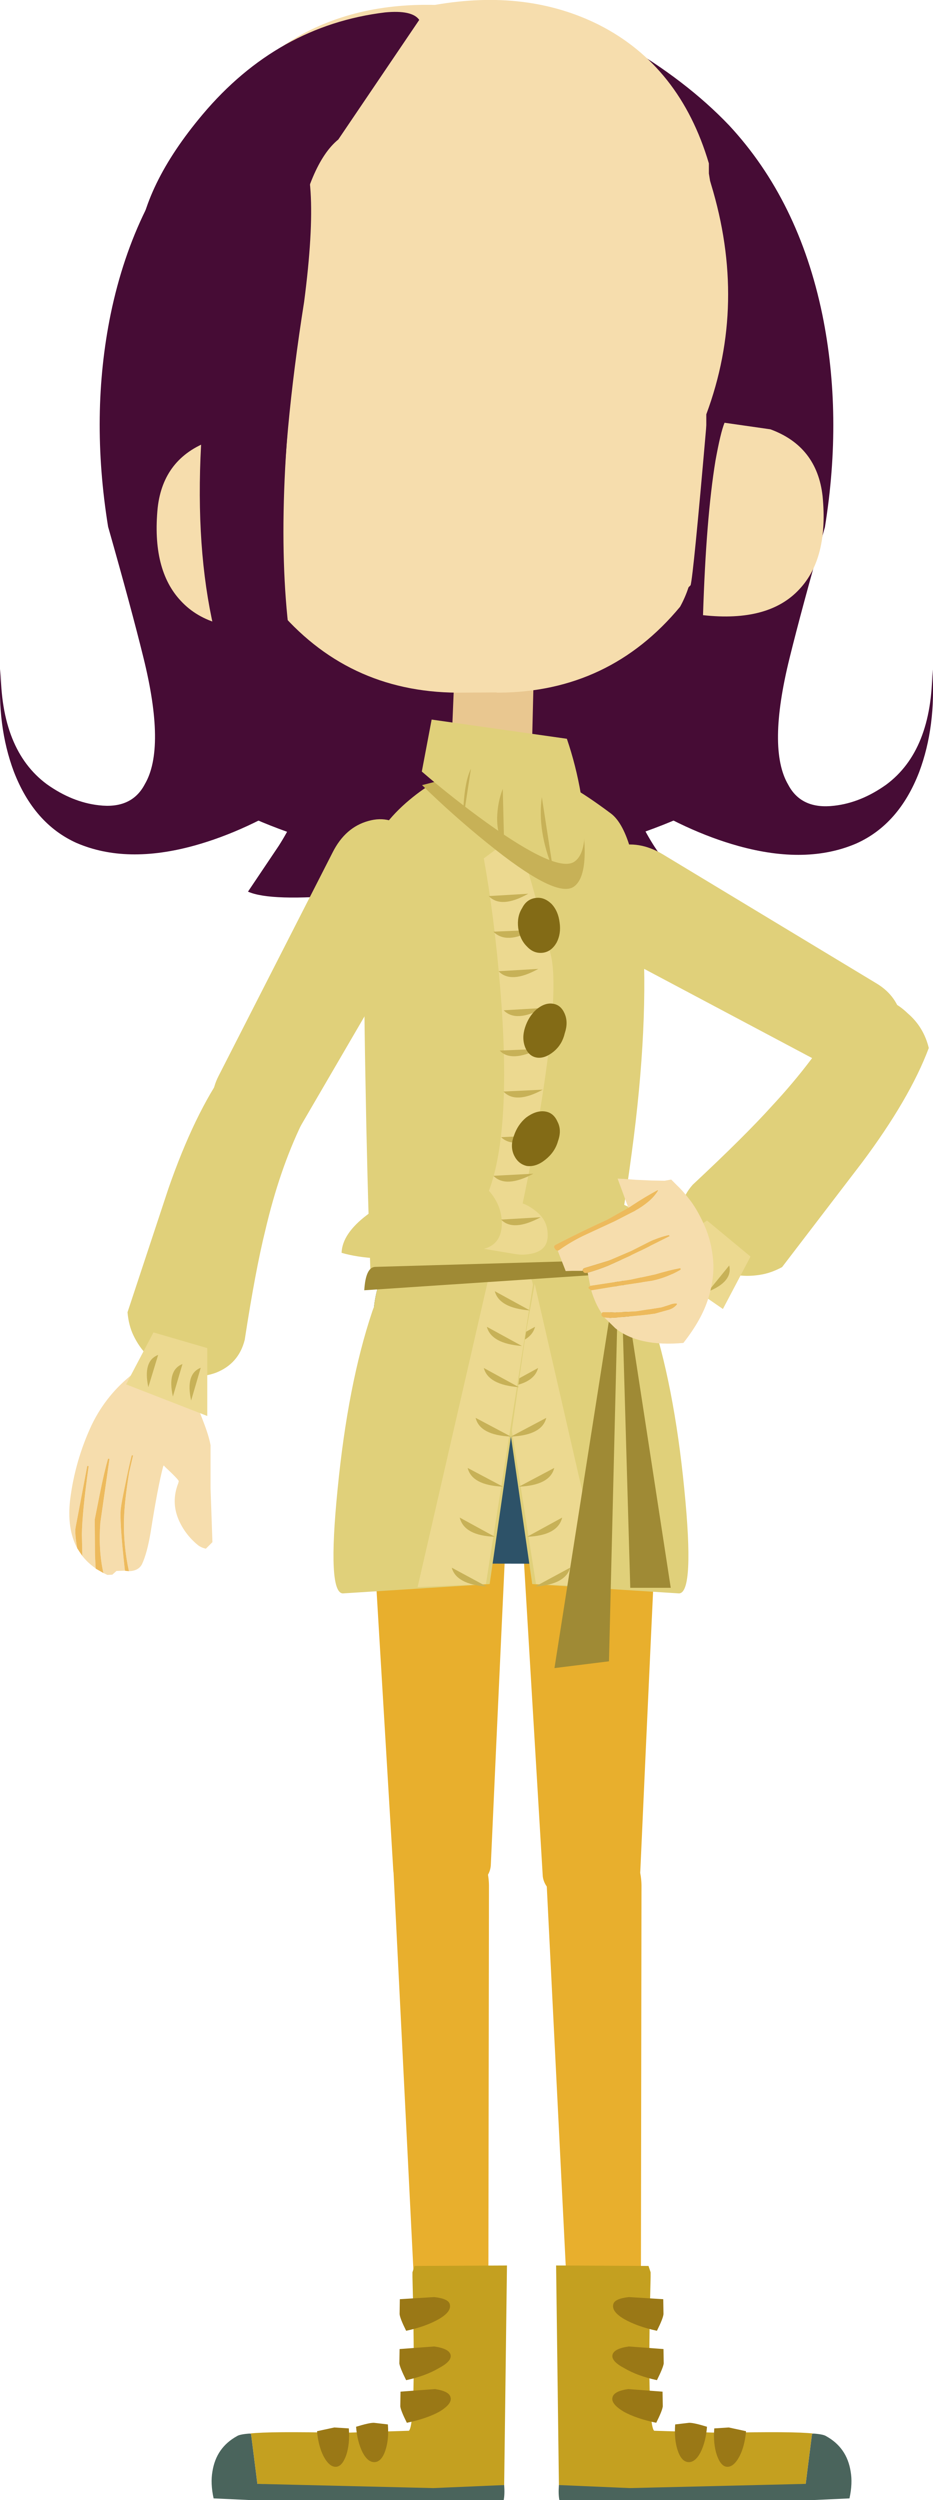 <?xml version="1.0" encoding="UTF-8" standalone="no"?>
<svg xmlns:xlink="http://www.w3.org/1999/xlink" height="534.0px" width="199.4px" xmlns="http://www.w3.org/2000/svg">
  <g transform="matrix(1.0, 0.0, 0.0, 1.0, 12.0, -64.7)">
    <path d="M104.0 465.5 L98.1 366.9 Q97.7 360.5 102.2 355.8 106.85 350.95 113.7 350.8 120.5 350.6 125.1 355.15 129.75 359.7 129.4 366.05 127.05 415.15 124.85 464.3 124.75 467.0 121.65 469.0 118.6 471.0 114.4 471.15 110.4 471.35 107.35 469.75 104.35 468.1 104.0 465.5" fill="#e8af2d" fill-rule="evenodd" stroke="none"/>
    <path d="M119.95 357.6 Q115.5 367.8 104.95 371.9 94.5 375.95 84.2 371.5 73.85 366.95 69.75 356.55 65.65 346.05 70.1 335.85 74.6 325.6 85.05 321.55 95.45 317.5 105.8 322.05 116.1 326.5 120.25 336.9 124.45 347.35 119.95 357.6" fill="#2d5268" fill-rule="evenodd" stroke="none"/>
    <path d="M54.3 100.95 Q52.9 99.55 48.0 112.55 43.45 124.05 42.3 129.2 39.8 139.6 41.3 151.85 42.3 158.95 45.95 173.65 L50.55 193.75 Q53.05 205.55 52.3 213.5 51.75 219.5 41.95 227.15 31.45 235.5 26.6 227.55 32.0 240.15 78.6 250.45 97.05 254.5 113.15 255.9 129.6 257.4 134.4 255.25 L127.85 245.5 Q124.2 239.8 122.95 234.85 134.65 242.3 145.8 245.4 160.4 249.45 171.05 244.85 180.15 240.75 184.45 229.6 188.1 219.85 187.25 207.7 187.25 225.0 177.4 232.3 172.0 236.15 166.3 236.8 159.25 237.65 156.45 232.3 151.95 224.65 156.75 205.25 159.35 194.7 164.3 177.3 168.15 153.45 163.75 131.9 158.7 107.5 143.85 91.5 134.65 81.85 120.9 73.9 103.95 64.15 94.15 66.9 L54.3 100.95" fill="#460c35" fill-rule="evenodd" stroke="none"/>
    <path d="M121.1 100.85 Q122.5 99.45 127.4 112.45 131.95 123.95 133.1 129.1 135.6 139.5 134.1 151.75 133.1 158.85 129.45 173.55 126.25 186.85 124.85 193.65 122.35 205.45 123.1 213.4 123.65 219.4 133.45 227.05 143.95 235.4 148.8 227.45 143.4 240.05 96.8 250.35 78.35 254.4 62.25 255.8 45.8 257.3 41.0 255.15 L47.55 245.4 Q51.2 239.7 52.45 234.75 40.75 242.2 29.6 245.3 15.0 249.35 4.35 244.75 -4.75 240.65 -9.05 229.5 -12.7 219.75 -11.85 207.6 -11.85 224.9 -2.0 232.2 3.4 236.05 9.1 236.7 16.15 237.55 18.95 232.2 23.45 224.55 18.65 205.15 16.05 194.6 11.1 177.2 7.25 153.35 11.65 131.8 16.7 107.4 31.55 91.4 40.75 81.75 54.5 73.8 71.45 64.05 81.25 66.8 L121.1 100.85" fill="#460c35" fill-rule="evenodd" stroke="none"/>
    <path d="M122.0 269.7 L165.7 292.9 Q169.5 295.0 173.45 294.0 177.6 292.95 179.45 289.3 181.3 286.2 180.8 282.5 179.85 277.5 175.4 274.8 L129.6 247.15 Q124.5 244.15 119.6 245.5 114.9 246.85 113.55 251.95 111.95 256.6 114.5 261.8 117.15 266.95 122.0 269.7" fill="#e0d07a" fill-rule="evenodd" stroke="none"/>
    <path d="M133.75 326.95 Q135.05 332.1 140.1 335.1 144.8 337.9 150.4 337.0 152.75 336.65 155.15 335.35 L172.25 313.0 Q182.45 299.35 186.5 288.55 185.4 284.05 182.0 281.15 178.45 277.7 174.25 277.8 170.05 277.95 167.7 281.45 162.15 291.05 153.1 300.8 147.25 307.3 136.05 317.75 132.5 321.75 133.75 326.95" fill="#e0d07a" fill-rule="evenodd" stroke="none"/>
    <path d="M127.0 333.6 L142.5 344.3 148.4 333.1 139.1 325.4 127.0 333.6" fill="#ecd990" fill-rule="evenodd" stroke="none"/>
    <path d="M136.4 328.95 L131.75 334.6 Q137.2 332.4 136.4 328.95" fill="#c7b157" fill-rule="evenodd" stroke="none"/>
    <path d="M139.25 331.75 L134.65 337.4 Q140.05 335.2 139.25 331.75" fill="#c7b157" fill-rule="evenodd" stroke="none"/>
    <path d="M143.85 335.0 L139.3 340.6 Q144.65 338.45 143.85 335.0" fill="#c7b157" fill-rule="evenodd" stroke="none"/>
    <path d="M125.1 467.95 L124.95 571.35 Q124.85 575.1 121.3 576.95 119.6 577.7 117.8 577.85 114.7 578.0 112.4 576.05 110.15 574.25 110.05 571.55 L104.7 464.5 Q104.4 459.3 107.45 456.05 110.45 452.85 114.75 453.8 119.0 454.6 122.15 458.8 125.2 462.95 125.1 467.95" fill="#e8af2d" fill-rule="evenodd" stroke="none"/>
    <path d="M72.05 464.2 L66.15 365.6 Q65.75 359.2 70.25 354.5 74.9 349.65 81.75 349.5 88.55 349.3 93.15 353.85 97.8 358.4 97.45 364.75 95.1 413.85 92.9 463.0 92.8 465.7 89.7 467.7 86.65 469.7 82.45 469.85 78.45 470.05 75.4 468.45 72.4 466.8 72.05 464.2" fill="#e8af2d" fill-rule="evenodd" stroke="none"/>
    <path d="M72.05 398.65 L75.75 350.8 122.3 351.0 125.1 398.75 72.05 398.65" fill="#2d5268" fill-rule="evenodd" stroke="none"/>
    <path d="M124.3 335.85 Q119.8 325.6 109.35 321.55 101.25 318.4 88.8 320.45 L98.4 373.85 Q104.35 374.05 110.2 371.5 120.55 366.95 124.65 356.55 128.75 346.05 124.3 335.85" fill="#e0d07a" fill-rule="evenodd" stroke="none"/>
    <path d="M126.85 344.85 Q122.4 331.6 98.9 340.75 95.05 342.25 93.0 342.4 L101.75 403.05 133.15 405.05 Q136.45 404.85 134.25 382.8 132.05 360.35 126.85 344.85" fill="#e0d07a" fill-rule="evenodd" stroke="none"/>
    <path d="M96.3 336.75 Q92.9 336.15 92.5 339.15 L102.55 403.05 117.15 403.7 102.05 337.95 96.3 336.75" fill="#ecd990" fill-rule="evenodd" stroke="none"/>
    <path d="M103.0 356.9 L95.5 361.0 Q102.05 360.5 103.0 356.9" fill="#c7b157" fill-rule="evenodd" stroke="none"/>
    <path d="M104.75 367.55 L97.2 371.55 Q103.85 371.25 104.75 367.55" fill="#c7b157" fill-rule="evenodd" stroke="none"/>
    <path d="M106.45 378.25 L98.9 382.25 Q105.55 381.95 106.45 378.25" fill="#c7b157" fill-rule="evenodd" stroke="none"/>
    <path d="M108.15 388.85 L100.65 392.95 Q107.2 392.7 108.15 388.85" fill="#c7b157" fill-rule="evenodd" stroke="none"/>
    <path d="M109.85 399.55 L102.35 403.6 Q108.9 403.1 109.85 399.55" fill="#c7b157" fill-rule="evenodd" stroke="none"/>
    <path d="M102.35 348.1 L94.85 352.2 Q101.4 351.7 102.35 348.1" fill="#c7b157" fill-rule="evenodd" stroke="none"/>
    <path d="M100.65 340.5 L93.15 344.6 Q99.7 344.1 100.65 340.5" fill="#c7b157" fill-rule="evenodd" stroke="none"/>
    <path d="M70.1 335.85 Q74.6 325.6 85.05 321.55 93.15 318.4 105.6 320.45 L96.0 373.85 Q90.05 374.05 84.2 371.5 73.85 366.95 69.75 356.55 65.65 346.05 70.1 335.85" fill="#e0d07a" fill-rule="evenodd" stroke="none"/>
    <path d="M67.55 344.85 Q72.0 331.6 95.5 340.75 99.35 342.25 101.4 342.4 L92.65 403.05 61.25 405.05 Q57.95 404.85 60.15 382.8 62.35 360.35 67.55 344.85" fill="#e0d07a" fill-rule="evenodd" stroke="none"/>
    <path d="M98.1 336.75 Q101.5 336.15 101.9 339.15 L91.85 403.05 77.25 403.7 92.35 337.95 98.1 336.75" fill="#ecd990" fill-rule="evenodd" stroke="none"/>
    <path d="M91.4 356.9 L98.9 361.0 Q92.35 360.5 91.4 356.9" fill="#c7b157" fill-rule="evenodd" stroke="none"/>
    <path d="M89.65 367.55 L97.2 371.55 Q90.55 371.25 89.65 367.55" fill="#c7b157" fill-rule="evenodd" stroke="none"/>
    <path d="M87.95 378.25 L95.5 382.25 Q88.85 381.95 87.95 378.25" fill="#c7b157" fill-rule="evenodd" stroke="none"/>
    <path d="M86.25 388.85 L93.75 392.95 Q87.2 392.7 86.25 388.85" fill="#c7b157" fill-rule="evenodd" stroke="none"/>
    <path d="M84.55 399.55 L92.05 403.6 Q85.5 403.1 84.55 399.55" fill="#c7b157" fill-rule="evenodd" stroke="none"/>
    <path d="M92.05 348.1 L99.55 352.2 Q93.0 351.7 92.05 348.1" fill="#c7b157" fill-rule="evenodd" stroke="none"/>
    <path d="M93.75 340.5 L101.25 344.6 Q94.7 344.1 93.75 340.5" fill="#c7b157" fill-rule="evenodd" stroke="none"/>
    <path d="M118.15 419.55 L106.5 421.0 120.25 333.4 118.15 419.55" fill="#9f8a35" fill-rule="evenodd" stroke="none"/>
    <path d="M120.7 334.45 L131.35 403.85 122.7 403.85 120.7 334.45" fill="#9f8a35" fill-rule="evenodd" stroke="none"/>
    <path d="M132.8 98.3 Q138.05 121.7 138.25 150.05 138.6 206.85 113.45 231.65 L117.65 217.05 112.6 223.7 Q106.7 230.6 102.5 232.2 L101.45 232.5 102.85 230.9 Q106.7 226.2 109.9 218.35 121.95 189.15 119.7 131.25 119.45 101.5 126.15 96.9 129.45 94.65 132.8 98.3" fill="#460c35" fill-rule="evenodd" stroke="none"/>
    <path d="M118.55 238.45 Q123.85 242.4 125.3 262.9 126.75 283.35 123.0 311.05 121.15 324.95 118.85 336.8 L67.15 335.75 Q66.45 316.0 66.1 295.15 65.3 253.45 66.9 247.6 68.55 241.7 74.7 236.25 77.85 233.5 80.6 231.95 L110.1 232.8 Q113.25 234.5 118.55 238.45" fill="#e0d07a" fill-rule="evenodd" stroke="none"/>
    <path d="M74.45 320.55 L110.65 319.9 Q115.95 319.25 122.85 322.75 130.5 326.65 126.95 330.8 124.3 333.25 112.25 332.5 L96.6 331.25 Q90.85 331.45 78.7 333.15 67.7 334.25 61.0 332.3 61.15 328.2 66.45 324.2 71.35 320.4 74.45 320.55" fill="#e0d07a" fill-rule="evenodd" stroke="none"/>
    <path d="M94.9 275.7 Q93.65 260.55 91.4 248.05 L98.5 242.75 Q102.8 257.05 105.7 268.6 107.5 275.8 103.8 299.55 101.9 311.4 99.7 321.75 101.0 322.2 102.4 323.3 105.1 325.3 105.05 328.55 105.1 331.8 101.5 332.5 99.75 332.85 98.05 332.55 L91.45 331.45 Q95.1 330.45 95.25 326.3 95.35 322.3 92.5 319.05 97.4 305.85 94.9 275.7" fill="#ecd990" fill-rule="evenodd" stroke="none"/>
    <path d="M92.45 256.1 L100.9 255.6 Q95.1 258.85 92.45 256.1" fill="#c7b157" fill-rule="evenodd" stroke="none"/>
    <path d="M93.45 263.7 L101.95 263.35 Q96.2 266.5 93.45 263.7" fill="#c7b157" fill-rule="evenodd" stroke="none"/>
    <path d="M94.55 272.15 L103.05 271.65 Q97.2 274.9 94.55 272.15" fill="#c7b157" fill-rule="evenodd" stroke="none"/>
    <path d="M95.65 280.5 L104.1 280.0 Q98.3 283.2 95.65 280.5" fill="#c7b157" fill-rule="evenodd" stroke="none"/>
    <path d="M94.8 289.1 L103.2 288.75 Q97.2 291.7 94.8 289.1" fill="#c7b157" fill-rule="evenodd" stroke="none"/>
    <path d="M95.6 297.85 L104.0 297.45 Q98.2 300.6 95.6 297.85" fill="#c7b157" fill-rule="evenodd" stroke="none"/>
    <path d="M95.1 307.6 L103.6 307.2 Q97.75 310.15 95.1 307.6" fill="#c7b157" fill-rule="evenodd" stroke="none"/>
    <path d="M93.45 315.85 L102.0 315.4 Q96.1 318.55 93.45 315.85" fill="#c7b157" fill-rule="evenodd" stroke="none"/>
    <path d="M95.1 325.2 L103.55 324.7 Q97.65 327.85 95.1 325.2" fill="#c7b157" fill-rule="evenodd" stroke="none"/>
    <path d="M107.6 261.75 Q107.95 264.15 106.95 266.05 105.85 267.95 104.05 268.2 102.1 268.45 100.65 266.9 99.1 265.4 98.75 262.9 98.45 260.45 99.6 258.65 100.55 256.75 102.5 256.5 104.3 256.25 105.9 257.8 107.3 259.3 107.6 261.75" fill="#836b16" fill-rule="evenodd" stroke="none"/>
    <path d="M100.2 284.2 Q100.95 281.85 102.6 280.35 104.45 278.8 106.2 279.1 107.85 279.35 108.65 281.15 109.5 283.05 108.7 285.4 108.15 287.8 106.35 289.3 104.45 290.85 102.75 290.6 101.1 290.35 100.3 288.55 99.45 286.55 100.2 284.2" fill="#836b16" fill-rule="evenodd" stroke="none"/>
    <path d="M107.25 308.45 Q106.6 310.8 104.5 312.45 102.55 314.0 100.6 313.75 98.8 313.35 97.9 311.55 96.95 309.6 97.85 307.25 98.65 304.9 100.45 303.4 102.55 301.85 104.45 302.1 106.3 302.35 107.15 304.3 108.1 306.1 107.25 308.45" fill="#836b16" fill-rule="evenodd" stroke="none"/>
    <path d="M123.8 333.7 L120.7 336.65 65.85 340.3 Q66.15 335.25 68.3 335.3 L123.8 333.7" fill="#9f8a35" fill-rule="evenodd" stroke="none"/>
    <path d="M101.75 221.8 L84.65 220.1 85.35 203.1 102.2 203.3 101.75 221.8" fill="#e9c790" fill-rule="evenodd" stroke="none"/>
    <path d="M78.2 232.4 L109.15 224.5 Q111.05 230.9 112.1 237.8 114.4 251.65 110.55 254.15 106.7 256.6 92.1 244.75 84.8 238.85 78.2 232.4" fill="#c7b157" fill-rule="evenodd" stroke="none"/>
    <path d="M80.25 218.4 L109.15 222.5 Q111.1 228.2 112.15 234.35 114.35 246.6 110.6 248.85 106.8 251.0 92.05 240.45 84.75 235.2 78.15 229.5 L80.25 218.4" fill="#e0d07a" fill-rule="evenodd" stroke="none"/>
    <path d="M103.8 234.95 L106.2 250.45 Q102.8 242.15 103.8 234.95" fill="#c7b157" fill-rule="evenodd" stroke="none"/>
    <path d="M95.45 233.2 L95.75 245.35 Q94.2 243.0 94.25 239.3 94.35 236.0 95.45 233.2" fill="#c7b157" fill-rule="evenodd" stroke="none"/>
    <path d="M88.65 228.9 L86.95 240.0 Q87.05 232.1 88.65 228.9" fill="#c7b157" fill-rule="evenodd" stroke="none"/>
    <path d="M80.95 65.75 Q100.7 62.3 116.1 70.05 133.35 78.85 139.5 99.6 L139.5 101.75 139.75 103.3 139.95 104.0 Q147.75 129.55 138.95 153.2 L138.95 155.1 138.95 155.5 138.9 156.3 Q136.2 187.4 135.6 189.7 L135.15 190.15 Q134.45 192.3 133.35 194.3 118.25 212.5 94.6 212.65 L94.15 212.65 94.15 212.6 86.15 212.65 85.7 212.65 Q62.05 212.5 46.95 194.3 45.85 192.3 45.15 190.15 44.75 190.05 44.7 189.7 44.1 187.4 41.4 156.3 L41.25 155.1 33.9 155.1 Q24.7 134.2 29.1 110.1 L29.35 108.95 29.35 108.25 29.1 106.15 Q32.85 84.85 49.0 74.15 62.5 65.3 80.95 65.75" fill="#f6ddad" fill-rule="evenodd" stroke="none"/>
    <path d="M77.6 68.95 L60.3 94.5 Q54.1 99.55 50.95 116.55 L47.75 141.65 Q47.55 144.35 47.1 166.35 46.9 182.05 44.1 190.3 37.65 187.95 30.15 172.8 24.55 161.55 21.65 151.1 15.85 134.35 17.45 117.6 18.55 104.3 31.3 89.15 47.3 70.15 70.3 67.35 76.1 66.8 77.6 68.95" fill="#460c35" fill-rule="evenodd" stroke="none"/>
    <path d="M43.95 94.9 Q36.0 117.5 32.45 145.6 25.4 201.95 47.4 229.7 L45.0 214.6 Q46.6 217.85 49.2 221.8 54.25 229.25 58.25 231.45 L59.25 231.95 58.05 230.2 Q54.75 225.0 52.45 216.85 43.95 186.3 53.0 129.15 56.85 99.65 50.8 94.3 47.7 91.65 43.95 94.9" fill="#460c35" fill-rule="evenodd" stroke="none"/>
    <path d="M42.65 157.5 Q43.5 159.55 44.6 165.65 46.6 177.9 47.25 198.6 33.2 200.15 26.65 193.05 20.4 186.4 21.7 173.15 22.9 162.55 32.85 158.9 L42.65 157.5" fill="#f6ddad" fill-rule="evenodd" stroke="none"/>
    <path d="M142.1 584.35 Q157.6 584.0 161.85 584.5 L161.55 584.6 160.2 595.25 123.0 597.55 107.45 595.5 106.85 548.6 126.6 548.7 127.05 550.05 127.05 551.1 Q126.25 582.45 127.8 583.9 L142.1 584.35" fill="#c4a020" fill-rule="evenodd" stroke="none"/>
    <path d="M169.55 598.35 L161.95 598.7 107.55 598.7 Q107.3 597.45 107.45 595.5 L122.6 596.15 160.2 595.25 161.55 584.6 161.85 584.5 Q163.95 584.65 164.55 585.05 169.0 587.5 169.8 592.6 170.25 595.15 169.55 598.35" fill="#4a645c" fill-rule="evenodd" stroke="none"/>
    <path d="M119.05 557.0 Q119.2 555.7 122.4 555.35 L129.75 555.8 129.8 559.0 Q129.7 559.95 128.4 562.55 124.2 561.65 121.4 560.05 118.75 558.5 119.05 557.0" fill="#9a7816" fill-rule="evenodd" stroke="none"/>
    <path d="M129.8 566.45 L129.85 569.55 Q129.7 570.5 128.4 573.1 124.25 572.2 121.45 570.55 118.6 569.05 118.9 567.7 119.2 566.35 122.4 565.9 L129.8 566.45" fill="#9a7816" fill-rule="evenodd" stroke="none"/>
    <path d="M118.9 576.8 Q119.15 575.45 122.25 575.0 L129.6 575.55 129.65 578.7 Q129.55 579.6 128.25 582.2 123.95 581.3 121.25 579.8 118.55 578.15 118.9 576.8" fill="#9a7816" fill-rule="evenodd" stroke="none"/>
    <path d="M132.3 582.55 L135.3 582.2 Q136.35 582.2 139.1 583.05 138.85 586.25 137.7 588.55 136.55 590.7 135.1 590.6 133.65 590.5 132.85 588.15 132.05 585.8 132.3 582.55" fill="#9a7816" fill-rule="evenodd" stroke="none"/>
    <path d="M140.65 583.4 L143.75 583.2 147.45 584.0 Q147.15 587.2 146.05 589.35 144.8 591.7 143.35 591.6 142.05 591.5 141.2 589.1 140.4 586.7 140.65 583.4" fill="#9a7816" fill-rule="evenodd" stroke="none"/>
    <path d="M31.15 156.85 Q28.1 202.1 45.65 226.35 L40.1 225.8 Q43.65 226.85 46.4 227.3 L47.35 228.55 47.15 227.55 Q59.65 229.45 54.05 219.5 46.45 196.85 49.4 157.55 L31.15 156.85 M49.15 220.65 Q52.65 225.8 46.95 226.3 L44.95 213.45 Q46.55 216.7 49.15 220.65" fill="#460c35" fill-rule="evenodd" stroke="none"/>
    <path d="M142.85 155.0 Q142.0 157.05 140.9 163.15 138.9 175.4 138.25 196.1 152.3 197.65 158.85 190.55 165.1 183.9 163.8 170.65 162.6 160.05 152.65 156.4 L142.85 155.0" fill="#f6ddad" fill-rule="evenodd" stroke="none"/>
    <path d="M92.5 467.95 L92.35 571.35 Q92.25 575.1 88.7 576.95 87.0 577.7 85.2 577.85 82.1 578.0 79.8 576.05 77.55 574.25 77.45 571.55 L72.1 464.5 Q71.8 459.3 74.85 456.05 77.85 452.85 82.15 453.8 86.4 454.6 89.55 458.8 92.6 462.95 92.5 467.95" fill="#e8af2d" fill-rule="evenodd" stroke="none"/>
    <path d="M61.1 584.35 Q45.6 584.0 41.35 584.5 L41.65 584.6 43.0 595.25 80.2 597.55 95.75 595.5 96.35 548.6 76.6 548.7 76.15 550.05 76.15 551.1 Q76.95 582.45 75.4 583.9 L61.1 584.35" fill="#c4a020" fill-rule="evenodd" stroke="none"/>
    <path d="M33.65 598.35 L41.25 598.7 95.65 598.7 Q95.9 597.45 95.75 595.5 L80.6 596.15 43.0 595.25 41.65 584.6 41.35 584.5 Q39.25 584.65 38.65 585.05 34.2 587.5 33.4 592.6 32.95 595.15 33.65 598.35" fill="#4a645c" fill-rule="evenodd" stroke="none"/>
    <path d="M84.15 557.0 Q84.0 555.7 80.8 555.35 L73.45 555.8 73.4 559.0 Q73.5 559.95 74.8 562.55 79.0 561.65 81.8 560.05 84.45 558.5 84.15 557.0" fill="#9a7816" fill-rule="evenodd" stroke="none"/>
    <path d="M73.4 566.45 L73.35 569.55 Q73.5 570.5 74.8 573.1 78.95 572.2 81.75 570.55 84.6 569.05 84.3 567.7 84.0 566.35 80.8 565.9 L73.4 566.45" fill="#9a7816" fill-rule="evenodd" stroke="none"/>
    <path d="M84.3 576.8 Q84.05 575.45 80.95 575.0 L73.6 575.55 73.55 578.7 Q73.65 579.6 74.95 582.2 79.25 581.3 81.95 579.8 84.65 578.15 84.3 576.8" fill="#9a7816" fill-rule="evenodd" stroke="none"/>
    <path d="M70.9 582.55 L67.9 582.2 Q66.85 582.2 64.1 583.05 64.35 586.25 65.5 588.55 66.65 590.7 68.1 590.6 69.55 590.5 70.35 588.15 71.15 585.8 70.9 582.55" fill="#9a7816" fill-rule="evenodd" stroke="none"/>
    <path d="M62.55 583.4 L59.45 583.2 55.75 584.0 Q56.05 587.2 57.15 589.35 58.4 591.7 59.85 591.6 61.15 591.5 62.0 589.1 62.8 586.7 62.55 583.4" fill="#9a7816" fill-rule="evenodd" stroke="none"/>
    <path d="M122.3 322.7 L120.0 316.45 121.2 316.5 123.85 316.7 127.2 316.85 130.05 316.9 131.45 316.65 132.7 317.9 Q134.0 319.1 135.7 321.35 137.3 323.55 138.7 326.8 140.05 329.95 140.4 333.75 140.75 337.65 139.35 342.1 137.95 346.6 134.05 351.55 124.5 352.4 119.5 348.4 L117.15 346.1 118.4 346.2 120.05 346.1 125.4 345.6 127.95 345.3 130.65 344.55 Q131.95 344.25 132.7 343.3 L132.6 343.1 Q131.75 343.1 130.95 343.45 L129.35 343.95 124.0 344.8 119.45 345.05 118.15 345.0 116.85 345.0 Q116.65 345.05 116.6 345.25 115.2 343.15 114.35 340.3 L120.8 339.25 127.45 338.25 Q130.65 337.55 133.45 335.9 L133.45 335.7 Q133.45 335.6 133.3 335.6 130.7 336.1 128.05 336.9 L122.75 338.05 114.2 339.35 114.15 339.4 113.6 336.55 Q115.85 335.9 117.95 335.05 L122.5 333.0 Q124.6 332.0 126.8 330.9 L131.1 328.75 131.05 328.6 130.95 328.5 Q128.85 328.95 126.8 329.95 L122.95 331.9 118.05 334.0 112.95 335.55 Q112.5 335.7 112.55 336.15 L110.25 336.15 108.9 336.2 107.2 331.85 107.5 331.7 Q110.25 329.75 113.3 328.35 L119.45 325.5 122.85 323.75 Q124.65 322.9 126.1 321.75 127.7 320.55 128.65 319.0 L128.55 318.9 Q125.85 320.35 123.2 322.1 L122.3 322.7" fill="#f6ddad" fill-rule="evenodd" stroke="none"/>
    <path d="M117.15 346.1 L116.8 345.95 Q116.5 345.75 116.55 345.45 L116.6 345.25 Q116.65 345.05 116.85 345.0 L118.15 345.0 119.45 345.05 124.0 344.8 129.35 343.95 130.95 343.45 Q131.75 343.1 132.6 343.1 L132.7 343.3 Q131.95 344.25 130.65 344.55 L127.95 345.3 125.4 345.6 120.05 346.1 118.4 346.2 117.15 346.1 M114.35 340.3 L113.8 339.9 Q113.7 339.55 114.15 339.4 L114.2 339.35 122.75 338.05 128.05 336.9 Q130.7 336.1 133.3 335.6 133.45 335.6 133.45 335.7 L133.45 335.9 Q130.65 337.55 127.45 338.25 L120.8 339.25 114.35 340.3 M113.6 336.55 L113.25 336.6 Q112.75 336.65 112.6 336.2 L112.55 336.15 Q112.5 335.7 112.95 335.55 L118.05 334.0 122.95 331.9 126.8 329.95 Q128.85 328.95 130.95 328.5 L131.05 328.6 131.1 328.75 126.8 330.9 Q124.6 332.0 122.5 333.0 L117.95 335.05 Q115.85 335.9 113.6 336.55 M107.2 331.85 L106.8 331.7 106.45 331.2 Q106.35 330.8 106.75 330.6 112.25 327.75 117.85 325.2 L122.3 322.7 123.2 322.1 Q125.85 320.35 128.55 318.9 L128.65 319.0 Q127.7 320.55 126.1 321.75 124.65 322.9 122.85 323.75 L119.45 325.5 113.3 328.35 Q110.25 329.75 107.5 331.7 L107.2 331.85" fill="#edba5c" fill-rule="evenodd" stroke="none"/>
    <path d="M77.5 261.9 L52.55 304.7 Q50.4 308.5 46.5 309.7 42.4 310.95 38.9 308.9 35.7 307.2 34.2 303.8 32.35 299.05 34.75 294.45 L59.1 246.75 Q61.8 241.4 66.75 240.05 71.5 238.7 75.3 242.3 79.1 245.45 79.7 251.2 80.2 257.0 77.5 261.9" fill="#e0d07a" fill-rule="evenodd" stroke="none"/>
    <path d="M5.6 397.05 L5.5 392.45 Q5.55 387.8 6.95 377.85 L6.65 377.8 4.15 391.0 Q3.95 392.2 4.5 395.4 2.25 391.2 3.0 384.95 4.05 376.65 7.6 369.05 10.8 362.45 16.6 358.0 L28.2 359.85 31.4 368.2 Q32.65 371.4 33.0 373.4 L33.0 382.6 33.4 394.1 32.0 395.5 Q30.9 395.25 30.2 394.65 27.5 392.4 26.15 389.25 24.55 385.45 26.1 381.5 L26.2 381.1 Q26.25 380.8 23.25 378.0 L23.0 377.7 22.85 378.0 Q21.7 382.4 20.2 391.95 19.45 396.45 18.35 398.8 17.6 400.25 15.55 400.3 14.35 394.7 14.5 389.25 14.6 385.35 15.6 379.2 L16.45 375.55 16.15 375.55 Q15.55 377.9 14.7 382.15 14.0 385.5 13.85 386.7 13.45 389.05 14.7 400.2 L12.9 400.25 12.0 401.05 10.95 401.1 Q7.55 399.55 5.6 397.05 M11.4 376.3 L11.1 376.25 Q10.3 378.95 9.3 383.95 L8.25 389.25 8.3 396.85 8.45 399.75 10.1 400.7 Q9.0 395.75 9.45 389.9 L11.4 376.3" fill="#f6ddad" fill-rule="evenodd" stroke="none"/>
    <path d="M4.5 395.4 Q3.95 392.2 4.15 391.0 L6.65 377.8 6.95 377.85 Q5.55 387.8 5.5 392.45 L5.6 397.05 5.05 396.25 4.5 395.4 M14.7 400.2 Q13.45 389.05 13.85 386.7 14.0 385.5 14.7 382.15 15.55 377.9 16.15 375.55 L16.45 375.55 15.6 379.2 Q14.6 385.35 14.5 389.25 14.35 394.7 15.55 400.3 L15.0 400.25 14.7 400.2 M11.4 376.3 L9.45 389.9 Q9.0 395.75 10.1 400.7 L8.45 399.75 8.3 396.85 8.25 389.25 9.3 383.95 Q10.3 378.95 11.1 376.25 L11.4 376.3" fill="#edba5c" fill-rule="evenodd" stroke="none"/>
    <path d="M34.05 357.95 Q29.05 359.7 23.85 357.25 18.9 354.95 16.5 349.9 15.5 347.8 15.25 345.0 L24.0 318.55 Q29.55 302.6 36.2 293.25 40.5 291.65 44.75 292.85 49.55 293.85 51.85 297.35 54.0 300.85 52.5 304.7 47.7 314.65 44.7 327.5 42.6 335.95 40.3 350.9 39.0 356.05 34.05 357.95" fill="#e0d07a" fill-rule="evenodd" stroke="none"/>
    <path d="M32.3 367.15 L14.95 360.4 20.8 349.3 32.3 352.65 32.3 367.15" fill="#ecd990" fill-rule="evenodd" stroke="none"/>
    <path d="M30.9 356.85 L28.85 363.85 Q27.6 358.15 30.9 356.85" fill="#c7b157" fill-rule="evenodd" stroke="none"/>
    <path d="M27.0 356.05 L24.95 363.0 Q23.7 357.35 27.0 356.05" fill="#c7b157" fill-rule="evenodd" stroke="none"/>
    <path d="M21.8 354.1 L19.7 361.0 Q18.5 355.4 21.8 354.1" fill="#c7b157" fill-rule="evenodd" stroke="none"/>
  </g>
</svg>
